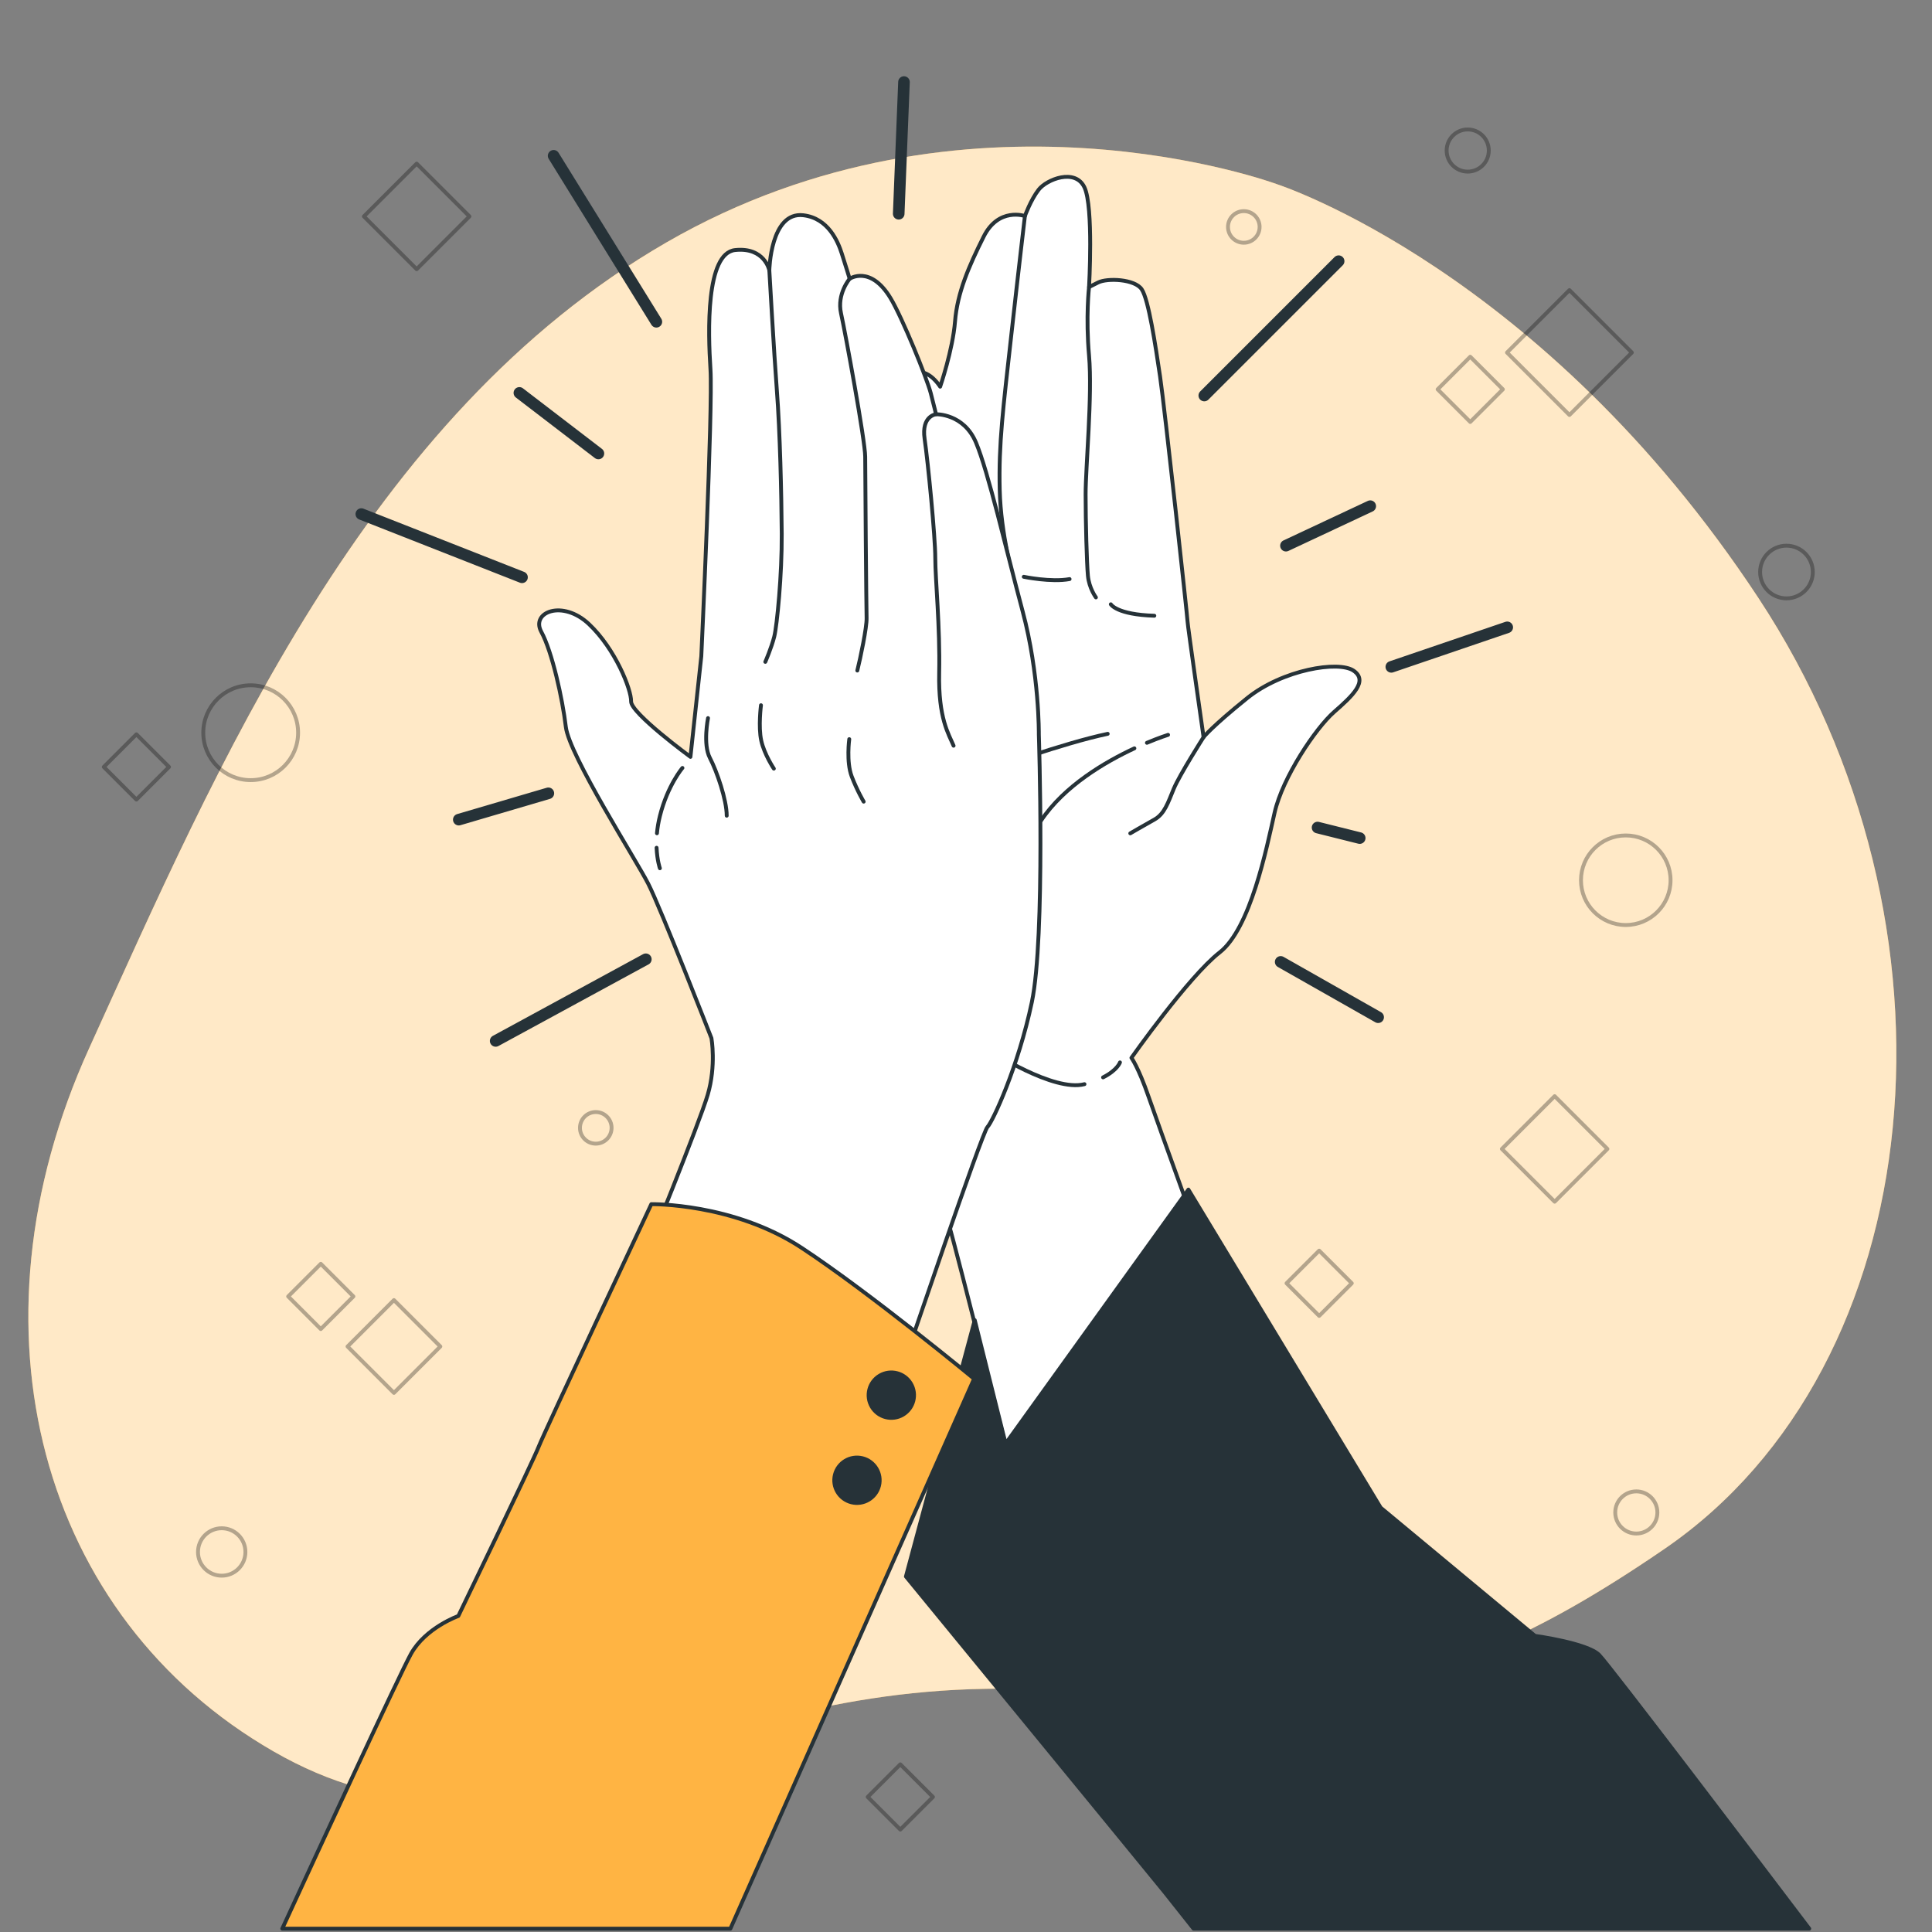 <?xml version="1.0" encoding="UTF-8"?> <svg xmlns="http://www.w3.org/2000/svg" width="500" height="500" viewBox="0 0 500 500" fill="none"><rect x="0" y="0" width="500" height="500" fill="#808080" stroke="none"/><path d="M330.486 47.673C330.486 47.673 250.251 17.78 172.414 62.776C94.578 107.771 56.149 198.559 23.084 271.255C-9.982 343.951 10.497 418.579 70.772 453.25C131.047 487.921 171.125 438.44 255.06 437.066C338.996 435.692 361.729 448.185 430.804 400.827C499.88 353.469 511.059 239.706 455.05 154.717C399.042 69.729 330.486 47.673 330.486 47.673Z" fill="#FFB443"></path><path opacity="0.7" d="M330.486 47.673C330.486 47.673 250.251 17.78 172.414 62.776C94.578 107.771 56.149 198.559 23.084 271.255C-9.982 343.951 10.497 418.579 70.772 453.25C131.047 487.921 171.125 438.44 255.06 437.066C338.996 435.692 361.729 448.185 430.804 400.827C499.88 353.469 511.059 239.706 455.05 154.717C399.042 69.729 330.486 47.673 330.486 47.673Z" fill="white"></path><g opacity="0.3"><path d="M402.343 283.684L388.686 297.342L402.343 310.999L416.001 297.342L402.343 283.684Z" stroke="black" stroke-miterlimit="10" stroke-linecap="round" stroke-linejoin="round"></path><path d="M107.832 42.345L94.175 56.003L107.832 69.661L121.49 56.003L107.832 42.345Z" stroke="black" stroke-miterlimit="10" stroke-linecap="round" stroke-linejoin="round"></path><path d="M83.019 327.076L74.576 335.519L83.019 343.961L91.46 335.519L83.019 327.076Z" stroke="black" stroke-miterlimit="10" stroke-linecap="round" stroke-linejoin="round"></path><path d="M35.299 190.043L26.857 198.485L35.299 206.927L43.741 198.485L35.299 190.043Z" stroke="black" stroke-miterlimit="10" stroke-linecap="round" stroke-linejoin="round"></path><path d="M380.499 92.32L372.057 100.762L380.499 109.204L388.941 100.762L380.499 92.32Z" stroke="black" stroke-miterlimit="10" stroke-linecap="round" stroke-linejoin="round"></path><path d="M101.952 336.462L89.945 348.47L101.952 360.477L113.959 348.47L101.952 336.462Z" stroke="black" stroke-miterlimit="10" stroke-linecap="round" stroke-linejoin="round"></path><path d="M341.399 323.665L332.957 332.107L341.399 340.549L349.841 332.107L341.399 323.665Z" stroke="black" stroke-miterlimit="10" stroke-linecap="round" stroke-linejoin="round"></path><path d="M406.167 75.083L390.009 91.24L406.167 107.397L422.324 91.24L406.167 75.083Z" stroke="black" stroke-miterlimit="10" stroke-linecap="round" stroke-linejoin="round"></path><path d="M233.001 456.61L224.559 465.052L233.001 473.494L241.443 465.052L233.001 456.61Z" stroke="black" stroke-miterlimit="10" stroke-linecap="round" stroke-linejoin="round"></path><path d="M64.877 201.896C71.654 201.896 77.148 196.402 77.148 189.625C77.148 182.847 71.654 177.354 64.877 177.354C58.1 177.354 52.606 182.847 52.606 189.625C52.606 196.402 58.1 201.896 64.877 201.896Z" stroke="black" stroke-miterlimit="10" stroke-linecap="round" stroke-linejoin="round"></path><path d="M420.748 239.393C427.149 239.393 432.338 234.204 432.338 227.803C432.338 221.402 427.149 216.213 420.748 216.213C414.347 216.213 409.158 221.402 409.158 227.803C409.158 234.204 414.347 239.393 420.748 239.393Z" stroke="black" stroke-miterlimit="10" stroke-linecap="round" stroke-linejoin="round"></path><path d="M462.335 154.856C466.1 154.856 469.152 151.804 469.152 148.039C469.152 144.274 466.1 141.222 462.335 141.222C458.57 141.222 455.518 144.274 455.518 148.039C455.518 151.804 458.57 154.856 462.335 154.856Z" stroke="black" stroke-miterlimit="10" stroke-linecap="round" stroke-linejoin="round"></path><path d="M325.986 58.73C325.986 56.471 324.155 54.64 321.895 54.64C319.636 54.64 317.805 56.471 317.805 58.73C317.805 60.989 319.636 62.82 321.895 62.82C324.154 62.82 325.986 60.989 325.986 58.73Z" stroke="black" stroke-miterlimit="10" stroke-linecap="round" stroke-linejoin="round"></path><path d="M154.186 295.977C156.445 295.977 158.276 294.146 158.276 291.887C158.276 289.628 156.445 287.797 154.186 287.797C151.927 287.797 150.096 289.628 150.096 291.887C150.096 294.146 151.927 295.977 154.186 295.977Z" stroke="black" stroke-miterlimit="10" stroke-linecap="round" stroke-linejoin="round"></path><path d="M57.378 407.784C60.767 407.784 63.514 405.037 63.514 401.648C63.514 398.259 60.767 395.512 57.378 395.512C53.989 395.512 51.242 398.259 51.242 401.648C51.242 405.037 53.989 407.784 57.378 407.784Z" stroke="black" stroke-miterlimit="10" stroke-linecap="round" stroke-linejoin="round"></path><path d="M428.929 391.422C428.929 388.41 426.487 385.968 423.475 385.968C420.463 385.968 418.021 388.41 418.021 391.422C418.021 394.434 420.463 396.876 423.475 396.876C426.487 396.876 428.929 394.434 428.929 391.422Z" stroke="black" stroke-miterlimit="10" stroke-linecap="round" stroke-linejoin="round"></path><path d="M385.297 38.959C385.297 35.947 382.855 33.505 379.843 33.505C376.831 33.505 374.389 35.947 374.389 38.959C374.389 41.971 376.831 44.413 379.843 44.413C382.856 44.413 385.297 41.972 385.297 38.959Z" stroke="black" stroke-miterlimit="10" stroke-linecap="round" stroke-linejoin="round"></path></g><path d="M167.139 248.256L128.279 269.39" stroke="#263238" stroke-width="3" stroke-miterlimit="10" stroke-linecap="round" stroke-linejoin="round"></path><path d="M93.51 133.04L135.097 149.402" stroke="#263238" stroke-width="3" stroke-miterlimit="10" stroke-linecap="round" stroke-linejoin="round"></path><path d="M143.278 40.323L169.866 83.273" stroke="#263238" stroke-width="3" stroke-miterlimit="10" stroke-linecap="round" stroke-linejoin="round"></path><path d="M233.95 21.234L232.586 55.321" stroke="#263238" stroke-width="3" stroke-miterlimit="10" stroke-linecap="round" stroke-linejoin="round"></path><path d="M311.669 102.363L346.438 67.594" stroke="#263238" stroke-width="3" stroke-miterlimit="10" stroke-linecap="round" stroke-linejoin="round"></path><path d="M360.073 172.581L390.07 162.355" stroke="#263238" stroke-width="3" stroke-miterlimit="10" stroke-linecap="round" stroke-linejoin="round"></path><path d="M331.439 248.938L356.664 263.255" stroke="#263238" stroke-width="3" stroke-miterlimit="10" stroke-linecap="round" stroke-linejoin="round"></path><path d="M134.415 101.681L154.867 117.361" stroke="#263238" stroke-width="3" stroke-miterlimit="10" stroke-linecap="round" stroke-linejoin="round"></path><path d="M354.619 130.995L332.803 141.221" stroke="#263238" stroke-width="3" stroke-miterlimit="10" stroke-linecap="round" stroke-linejoin="round"></path><path d="M141.914 205.306L118.735 212.124" stroke="#263238" stroke-width="3" stroke-miterlimit="10" stroke-linecap="round" stroke-linejoin="round"></path><path d="M340.984 214.168L351.892 216.895" stroke="#263238" stroke-width="3" stroke-miterlimit="10" stroke-linecap="round" stroke-linejoin="round"></path><path d="M350.315 173.578C346.462 170.91 331.938 173.282 322.749 180.692C313.56 188.102 311.485 190.77 311.485 190.77C311.485 190.77 307.335 161.722 307.335 160.833C307.335 159.944 301.407 105.405 300.221 97.403C299.035 89.4 297.257 77.543 295.479 74.876C293.7 72.207 286.587 71.912 284.215 73.097C281.844 74.284 281.844 74.284 281.844 74.284C281.844 74.284 283.03 53.535 280.658 48.496C278.287 43.458 270.877 46.422 268.802 49.09C266.727 51.758 265.245 55.907 265.245 55.907C265.245 55.907 258.428 53.535 254.574 61.242C250.721 68.948 247.757 75.766 247.164 83.175C246.571 90.585 243.311 100.07 243.311 100.07C243.311 100.07 239.458 93.846 235.308 97.403C231.158 100.959 226.416 114.89 225.23 124.968C224.044 135.046 222.859 161.723 222.859 161.723C222.859 161.723 220.488 173.876 219.302 183.657C218.116 193.438 219.006 234.046 223.452 250.941C227.898 267.836 233.826 278.507 233.826 278.507C233.826 278.507 244.2 312.594 245.682 317.336C247.164 322.079 263.466 386.695 263.466 386.695L312.077 325.042C312.077 325.042 299.924 291.548 297.257 283.841C294.589 276.134 292.811 273.763 292.811 273.763C292.811 273.763 307.631 252.718 315.634 246.494C323.637 240.269 327.787 219.521 329.861 210.332C331.936 201.143 340.532 188.398 345.274 184.248C350.019 180.099 354.169 176.246 350.315 173.578ZM240.645 159.35C239.756 159.35 240.052 147.79 240.052 133.859C240.052 119.928 242.423 113.703 242.423 113.703C241.237 119.928 243.609 150.754 243.609 152.829C243.609 154.904 241.534 159.35 240.645 159.35Z" fill="white" stroke="#263238" stroke-miterlimit="10" stroke-linecap="round" stroke-linejoin="round"></path><path d="M285.472 278.826C289.182 276.95 289.849 274.95 289.849 274.95" stroke="#263238" stroke-miterlimit="10" stroke-linecap="round" stroke-linejoin="round"></path><path d="M256.354 271.985C256.354 271.985 272.656 282.656 280.659 280.581" stroke="#263238" stroke-miterlimit="10" stroke-linecap="round" stroke-linejoin="round"></path><path d="M311.486 190.771C311.486 190.771 305.261 200.552 303.779 204.109C302.297 207.666 301.408 210.629 298.74 212.111C296.072 213.593 292.516 215.669 292.516 215.669" stroke="#263238" stroke-miterlimit="10" stroke-linecap="round" stroke-linejoin="round"></path><path d="M293.579 193.668C286.041 197.171 275.433 203.354 269.397 212.408" stroke="#263238" stroke-miterlimit="10" stroke-linecap="round" stroke-linejoin="round"></path><path d="M302.297 190.178C302.297 190.178 300.125 190.855 296.824 192.236" stroke="#263238" stroke-miterlimit="10" stroke-linecap="round" stroke-linejoin="round"></path><path d="M266.136 216.262C266.136 216.262 260.801 226.043 258.429 233.75" stroke="#263238" stroke-miterlimit="10" stroke-linecap="round" stroke-linejoin="round"></path><path d="M265.246 55.904C265.246 55.904 263.764 68.353 261.689 87.027C259.614 105.701 258.429 114.889 258.725 126.746C259.021 138.603 262.282 148.977 261.985 150.459" stroke="#263238" stroke-miterlimit="10" stroke-linecap="round" stroke-linejoin="round"></path><path d="M281.845 74.282C281.845 74.282 280.956 81.989 281.845 92.067C282.734 102.145 280.956 120.818 280.956 127.932C280.956 135.046 281.252 145.716 281.549 148.977C281.845 152.237 283.624 154.609 283.624 154.609" stroke="#263238" stroke-miterlimit="10" stroke-linecap="round" stroke-linejoin="round"></path><path d="M287.477 156.388C287.477 156.388 288.959 159.056 298.74 159.352" stroke="#263238" stroke-miterlimit="10" stroke-linecap="round" stroke-linejoin="round"></path><path d="M264.95 149.273C264.95 149.273 272.064 150.755 276.806 149.866" stroke="#263238" stroke-miterlimit="10" stroke-linecap="round" stroke-linejoin="round"></path><path d="M239.163 161.723C239.163 161.723 239.163 164.687 230.567 167.355" stroke="#263238" stroke-miterlimit="10" stroke-linecap="round" stroke-linejoin="round"></path><path d="M256.058 153.719C256.947 153.126 260.504 151.941 261.393 147.791" stroke="#263238" stroke-miterlimit="10" stroke-linecap="round" stroke-linejoin="round"></path><path d="M256.567 199.125C256.567 199.125 274.997 192.367 286.67 189.91" stroke="#263238" stroke-miterlimit="10" stroke-linecap="round" stroke-linejoin="round"></path><path d="M308.892 499.138H468.234C457.104 484.453 416.487 430.923 413.838 428.274C410.766 425.202 397.251 423.359 397.251 423.359L357.319 390.185L307.557 307.863L260.253 373.597L252.267 341.651L234.451 408C234.451 408 298.957 486.636 301.414 489.707C301.891 490.304 304.672 493.828 308.892 499.138Z" fill="#263238" stroke="#263238" stroke-miterlimit="10" stroke-linecap="round" stroke-linejoin="round"></path><path d="M184.121 268.679C184.121 268.679 170.929 234.898 167.748 228.683C164.567 222.468 147.307 195.454 146.438 188.126C145.568 180.798 142.871 168.61 140.087 163.51C137.304 158.41 145.59 155.072 152.434 161.529C159.278 167.986 163.411 178.503 163.328 181.529C163.246 184.555 178.687 195.878 178.687 195.878L181.497 169.836C181.497 169.836 184.499 105.247 183.87 95.609C183.241 85.971 182.621 65.502 190.268 64.712C197.914 63.922 199.104 69.976 199.104 69.976C199.104 69.976 199.378 54.722 207.884 55.705C214.381 56.455 216.871 62.584 217.824 65.532C218.777 68.48 219.889 72.144 219.889 72.144C219.889 72.144 225.254 68.507 230.478 77.171C233.478 82.146 239.859 97.807 240.891 101.79C241.923 105.773 242.24 107.207 242.24 107.207C242.24 107.207 249.408 106.974 252.588 114.543C255.767 122.112 260.29 141.868 264.657 158.199C269.024 174.53 268.851 190.06 268.851 190.06C268.851 190.06 270.558 242.627 267.04 259.35C263.521 276.072 256.899 290.323 255.544 291.676C254.189 293.029 234.627 350.755 234.627 350.755L166.79 325.61C166.79 325.61 180.917 290.897 183.153 283.333C185.39 275.768 184.121 268.679 184.121 268.679Z" fill="white" stroke="#263238" stroke-miterlimit="10" stroke-linecap="round" stroke-linejoin="round"></path><path d="M169.924 219.399C170.068 222.707 170.778 224.703 170.778 224.703" stroke="#263238" stroke-miterlimit="10" stroke-linecap="round" stroke-linejoin="round"></path><path d="M176.615 198.744C176.615 198.744 172.788 203.201 170.79 211.164C170.389 212.764 170.148 214.267 170.02 215.648" stroke="#263238" stroke-miterlimit="10" stroke-linecap="round" stroke-linejoin="round"></path><path d="M199.104 69.978C199.104 69.978 200.281 90.925 201.068 101.28C201.856 111.634 202.24 127.643 202.311 138.157C202.382 148.67 201.096 161.89 200.377 164.757C199.658 167.624 198.062 171.286 198.062 171.286" stroke="#263238" stroke-miterlimit="10" stroke-linecap="round" stroke-linejoin="round"></path><path d="M219.889 72.145C219.889 72.145 216.541 76.046 217.651 81.064C218.762 86.082 223.915 114.122 223.911 118.184C223.908 122.246 224.196 157.529 224.274 159.918C224.352 162.307 222.672 170.35 221.873 173.535" stroke="#263238" stroke-miterlimit="10" stroke-linecap="round" stroke-linejoin="round"></path><path d="M242.24 107.208C242.24 107.208 238.417 107.603 239.288 113.577C240.159 119.551 242.054 138.986 242.049 144.402C242.044 149.818 243.308 162.323 243.059 174.11C242.81 185.897 245.515 189.961 246.786 192.989" stroke="#263238" stroke-miterlimit="10" stroke-linecap="round" stroke-linejoin="round"></path><path d="M183.236 185.847C183.236 185.847 181.876 192.616 183.705 196.122C185.534 199.628 188.076 207.037 188.073 211.099" stroke="#263238" stroke-miterlimit="10" stroke-linecap="round" stroke-linejoin="round"></path><path d="M196.938 182.514C196.938 182.514 196.217 188.088 197.01 191.673C197.803 195.258 200.269 198.923 200.269 198.923" stroke="#263238" stroke-miterlimit="10" stroke-linecap="round" stroke-linejoin="round"></path><path d="M219.788 191.294C219.788 191.294 218.987 197.187 220.417 200.931C221.847 204.676 223.518 207.465 223.518 207.465" stroke="#263238" stroke-miterlimit="10" stroke-linecap="round" stroke-linejoin="round"></path><path d="M189.024 499.138L252.093 356.833C252.093 356.833 225.184 334.613 207.484 322.953C189.784 311.293 168.557 311.639 168.557 311.639C168.557 311.639 140.851 370.688 139.392 374.447C137.933 378.206 118.613 418.218 118.613 418.218C118.613 418.218 110.12 421.243 106.354 428.033C103.403 433.354 82.117 479.446 73.046 499.138H189.024Z" fill="#FFB443" stroke="#263238" stroke-miterlimit="10" stroke-linecap="round" stroke-linejoin="round"></path><path d="M233.667 366.128C236.462 364.475 237.387 360.87 235.734 358.075C234.081 355.28 230.476 354.355 227.681 356.008C224.887 357.661 223.961 361.266 225.614 364.061C227.267 366.856 230.873 367.781 233.667 366.128Z" fill="#263238" stroke="#263238" stroke-miterlimit="10" stroke-linecap="round" stroke-linejoin="round"></path><path d="M227.484 384.522C226.694 387.671 223.501 389.583 220.352 388.793C217.203 388.003 215.291 384.81 216.081 381.661C216.871 378.512 220.064 376.6 223.213 377.39C226.361 378.18 228.274 381.373 227.484 384.522Z" fill="#263238" stroke="#263238" stroke-miterlimit="10" stroke-linecap="round" stroke-linejoin="round"></path></svg> 